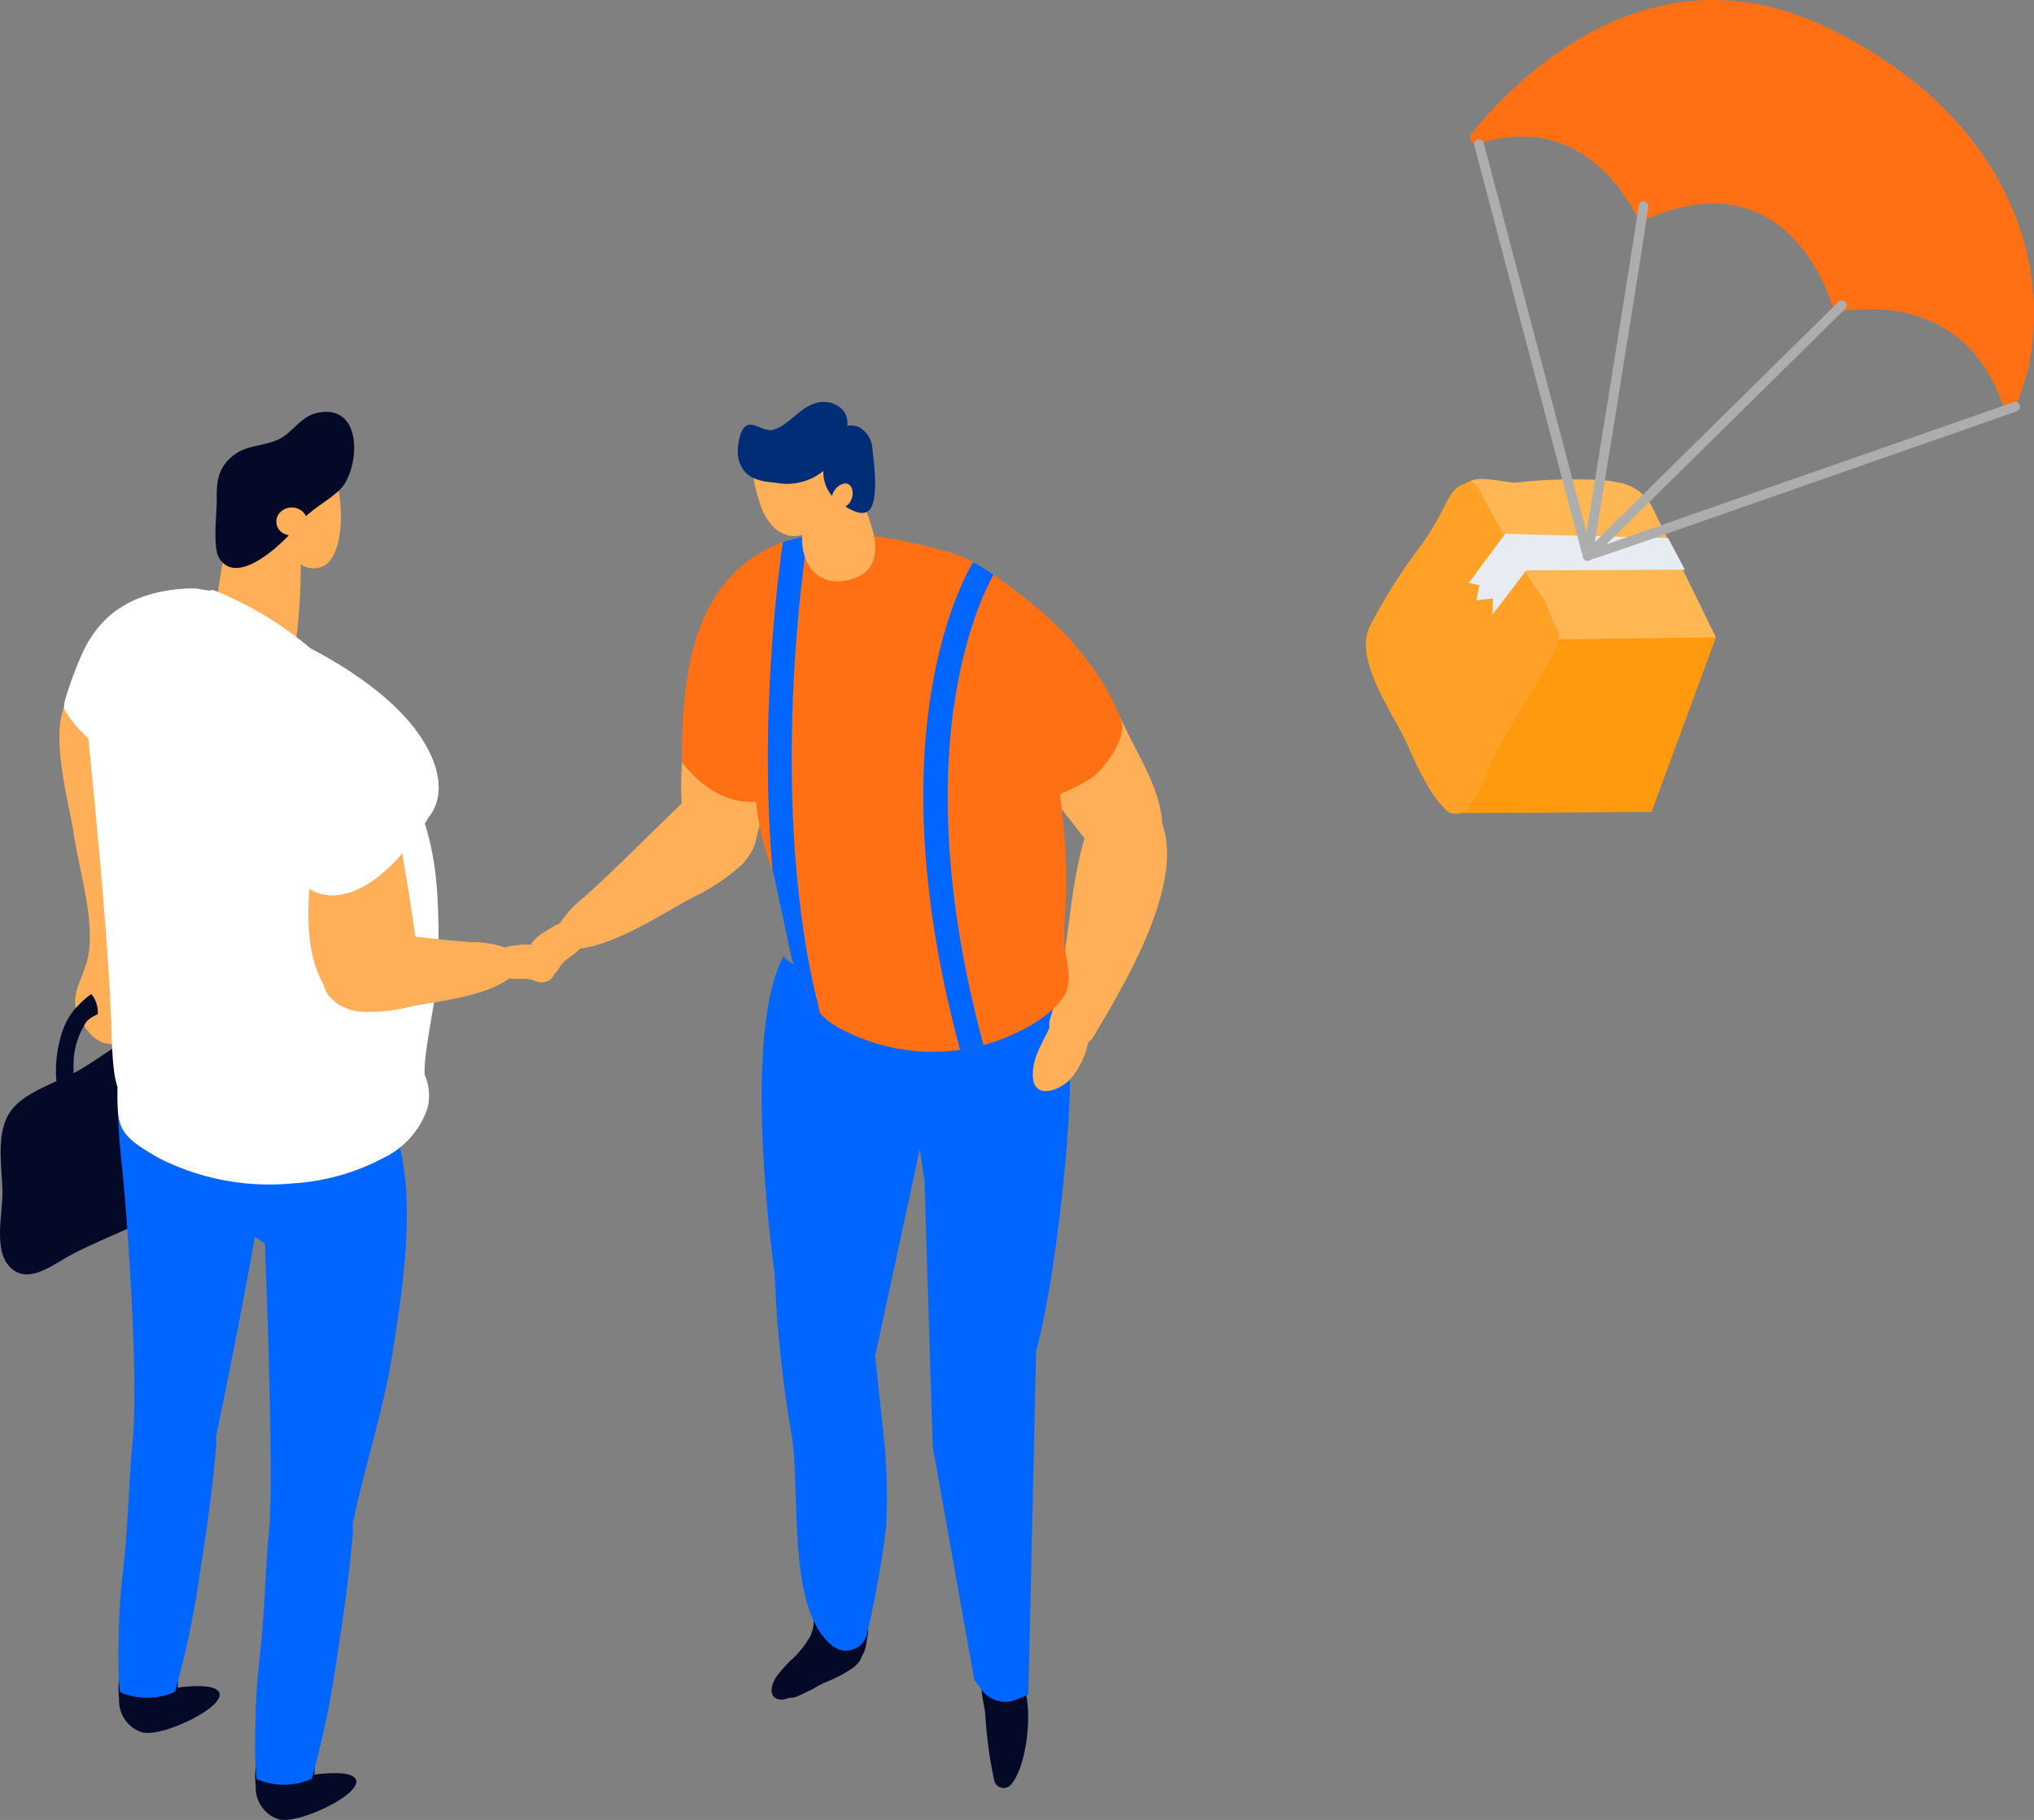 <svg xmlns="http://www.w3.org/2000/svg" xmlns:xlink="http://www.w3.org/1999/xlink" width="167.003" height="149.428" viewBox="0 0 167.003 149.428">
  <rect x="0" y="0" width="167.003" height="149.428" fill="#808080" stroke="none"/>
  <defs>
    <clipPath id="clip-path">
      <path id="パス_6046" data-name="パス 6046" d="M3775.966,4505.621h0l1.452,6.814a5.718,5.718,0,0,0,1.07,2.182,5.632,5.632,0,0,0,3.085,3.832,16.032,16.032,0,0,0,10.123,1.623c2.556-.374,6.412-1.974,7.992-4.138,1.045-1.428.193-3.176.16-4.749-.036-1.663.2-3.426.169-5.124-.032-1.847-.148-3.764-.374-5.691-.047-.407-.1-.816-.157-1.226a18.518,18.518,0,0,0,2.494-1.265c1.107-.673,3-3.375,2.562-4.678-1.229-3.678-4.581-7.558-7.585-9.9-1.645-1.258-4.094-3.33-6.513-4.013-6.607-1.865-14.678-3.314-19.22,3.577-2.28,3.458-2.749,8.556-2.749,12.614,0,.317-.01.662-.025,1.024-.006.187-.014.38-.021.575h0c.007-.195.015-.389.021-.576,1.381,1.76,3.406,3.413,6.073,3.248.015.129.033.256.054.377a25.326,25.326,0,0,0,.456,2.546c.239.833.472,1.732.786,2.587,0,.023,0,.047,0,.071m.977,7.113,0,0" fill="#ff6f14"/>
    </clipPath>
  </defs>
  <g id="グループ_18178" data-name="グループ 18178" transform="translate(-3712.465 -4433.937)">
    <g id="グループ_18084" data-name="グループ 18084">
      <g id="グループ_17977" data-name="グループ 17977">
        <g id="グループ_17976" data-name="グループ 17976">
          <g id="グループ_17975" data-name="グループ 17975">
            <g id="グループ_17974" data-name="グループ 17974">
              <g id="グループ_17973" data-name="グループ 17973">
                <g id="グループ_17972" data-name="グループ 17972">
                  <g id="グループ_17971" data-name="グループ 17971">
                    <g id="グループ_17970" data-name="グループ 17970">
                      <g id="グループ_17969" data-name="グループ 17969">
                        <g id="グループ_17968" data-name="グループ 17968">
                          <g id="グループ_17967" data-name="グループ 17967">
                            <path id="パス_6034" data-name="パス 6034" d="M3804.667,4493.318c-.075-.142-.142-.276-.217-.418a37.97,37.97,0,0,0-3.343-5.254,12.239,12.239,0,0,1-1.727-.9c-2.583-1.649-5.153-3.485-7.828-5.052-.157-.031-.314-.06-.471-.094l-.141-.031.529.078c-.049-.029-.1-.056-.149-.085a15.212,15.212,0,0,1-5.637-2.732,3.341,3.341,0,0,0-1.569,2.092,5.125,5.125,0,0,0,.567,3.8,15.469,15.469,0,0,0,2.637,3.405c1.928,1.986,4.122,3.638,6.209,5.441a36.362,36.362,0,0,1,4.731,5.065l.576.726c.275.334.543.676.81,1.018.659.851,1.326,1.711,2.019,2.579,1.511,1.861,4.632,3.471,5.917.359,1.16-2.829-1.327-6.735-2.529-9.205C3804.926,4493.843,3804.792,4493.585,3804.667,4493.318Z" fill="#ffaf58"/>
                          </g>
                        </g>
                      </g>
                    </g>
                  </g>
                </g>
              </g>
            </g>
          </g>
        </g>
      </g>
      <g id="グループ_17988" data-name="グループ 17988">
        <g id="グループ_17987" data-name="グループ 17987">
          <g id="グループ_17986" data-name="グループ 17986">
            <g id="グループ_17985" data-name="グループ 17985">
              <g id="グループ_17984" data-name="グループ 17984">
                <g id="グループ_17983" data-name="グループ 17983">
                  <g id="グループ_17982" data-name="グループ 17982">
                    <g id="グループ_17981" data-name="グループ 17981">
                      <g id="グループ_17980" data-name="グループ 17980">
                        <g id="グループ_17979" data-name="グループ 17979">
                          <g id="グループ_17978" data-name="グループ 17978">
                            <path id="パス_6035" data-name="パス 6035" d="M3758.262,4510.014a9.261,9.261,0,0,1,1.886-2.191c1.649-1.3,8.107-7.846,9.7-9.234,2.242-1.959-.758.887,2.738,1.727,2.538.609,2.451,2.922.756,4.644a16.748,16.748,0,0,1-4.078,2.7c-2.725,1.472-6.653,4.12-9.856,4.226C3757.636,4511.943,3757.688,4511.012,3758.262,4510.014Z" fill="#ffaf58"/>
                          </g>
                        </g>
                      </g>
                    </g>
                  </g>
                </g>
              </g>
            </g>
          </g>
        </g>
      </g>
      <g id="グループ_17999" data-name="グループ 17999">
        <g id="グループ_17998" data-name="グループ 17998">
          <g id="グループ_17997" data-name="グループ 17997">
            <g id="グループ_17996" data-name="グループ 17996">
              <g id="グループ_17995" data-name="グループ 17995">
                <g id="グループ_17994" data-name="グループ 17994">
                  <g id="グループ_17993" data-name="グループ 17993">
                    <g id="グループ_17992" data-name="グループ 17992">
                      <g id="グループ_17991" data-name="グループ 17991">
                        <g id="グループ_17990" data-name="グループ 17990">
                          <g id="グループ_17989" data-name="グループ 17989">
                            <path id="パス_6036" data-name="パス 6036" d="M3755.548,4512.546a3.454,3.454,0,0,1,1.732-2.148,6.909,6.909,0,0,1,1.087-.623c.6-.249,1.569-.21,1.869.491.614,1.434-.614,1.907-1.387,2.565-.02.018-.071.065-.091.086-.087.089-.165.182-.246.276l-.018.02c-.008.014-.019.035-.037.066a3.515,3.515,0,0,1-.347.507,1.5,1.5,0,0,1-1.759.368A1.527,1.527,0,0,1,3755.548,4512.546Z" fill="#ffaf58"/>
                          </g>
                        </g>
                      </g>
                    </g>
                  </g>
                </g>
              </g>
            </g>
          </g>
        </g>
      </g>
      <g id="グループ_18007" data-name="グループ 18007">
        <g id="グループ_18006" data-name="グループ 18006">
          <g id="グループ_18005" data-name="グループ 18005">
            <g id="グループ_18004" data-name="グループ 18004">
              <g id="グループ_18003" data-name="グループ 18003">
                <g id="グループ_18002" data-name="グループ 18002">
                  <g id="グループ_18001" data-name="グループ 18001">
                    <g id="グループ_18000" data-name="グループ 18000">
                      <path id="パス_6037" data-name="パス 6037" d="M3768.454,4496.5c-.077,2.158-.258,4.975.953,6.573a3.8,3.8,0,0,0,2.749,1.383,4.831,4.831,0,0,0,.648.035c1.867-.045,1.518-1.592,2.223-3.289l0-.016-.309-1.447C3771.954,4500,3769.868,4498.307,3768.454,4496.5Z" fill="#ffaf58"/>
                    </g>
                  </g>
                </g>
              </g>
            </g>
          </g>
        </g>
      </g>
      <g id="グループ_18029" data-name="グループ 18029">
        <g id="グループ_18014" data-name="グループ 18014">
          <g id="グループ_18013" data-name="グループ 18013">
            <g id="グループ_18012" data-name="グループ 18012">
              <g id="グループ_18011" data-name="グループ 18011">
                <g id="グループ_18010" data-name="グループ 18010">
                  <g id="グループ_18009" data-name="グループ 18009">
                    <g id="グループ_18008" data-name="グループ 18008">
                      <path id="パス_6038" data-name="パス 6038" d="M3793.323,4572.089a1,1,0,0,0,.043.16c-.668-.656-.067,1.805-.011,2.34a36.111,36.111,0,0,0,.749,5.571.8.8,0,0,0,1.382.3c1.652-1.994,1.859-8.242.511-8.533a6.889,6.889,0,0,0-1.422.007,2.984,2.984,0,0,0-.629.135C3793.743,4572.109,3793.516,4572,3793.323,4572.089Z" fill="#050928"/>
                    </g>
                  </g>
                </g>
              </g>
            </g>
          </g>
        </g>
        <g id="グループ_18021" data-name="グループ 18021">
          <g id="グループ_18020" data-name="グループ 18020">
            <g id="グループ_18019" data-name="グループ 18019">
              <g id="グループ_18018" data-name="グループ 18018">
                <g id="グループ_18017" data-name="グループ 18017">
                  <g id="グループ_18016" data-name="グループ 18016">
                    <g id="グループ_18015" data-name="グループ 18015">
                      <path id="パス_6039" data-name="パス 6039" d="M3779.6,4565.763c.015.264-.175.385-.244.614a4.57,4.57,0,0,0-.073.729,3.224,3.224,0,0,1-.294,1.187,7.848,7.848,0,0,1-1.386,1.779,10.11,10.11,0,0,0-1.409,1.565c-.461.675-.711,1.892.555,1.849a2.626,2.626,0,0,0,.463-.127c.167-.043.338-.02.511-.061a9.718,9.718,0,0,0,1.041-.479,4.513,4.513,0,0,0,.8-.422,10.864,10.864,0,0,1,1.013-.471,10.252,10.252,0,0,0,1.72-.914,2.748,2.748,0,0,0,.749-.68c.095-.155.153-.355.236-.511a2.22,2.22,0,0,0,.266-.678c.125-.736.524-2.182-.374-2.553a9.206,9.206,0,0,0-1.8-.33,3.908,3.908,0,0,0-.829.018c-.267,0-.53-.184-.795-.123a1.08,1.08,0,0,0,.019.211A.969.969,0,0,1,3779.6,4565.763Z" fill="#050928"/>
                    </g>
                  </g>
                </g>
              </g>
            </g>
          </g>
        </g>
        <g id="グループ_18028" data-name="グループ 18028">
          <g id="グループ_18027" data-name="グループ 18027">
            <g id="グループ_18026" data-name="グループ 18026">
              <g id="グループ_18025" data-name="グループ 18025">
                <g id="グループ_18024" data-name="グループ 18024">
                  <g id="グループ_18023" data-name="グループ 18023">
                    <g id="グループ_18022" data-name="グループ 18022">
                      <path id="パス_6040" data-name="パス 6040" d="M3776.8,4512.445h0c-3.562,6.633-.73,26.078-.73,26.078A102.772,102.772,0,0,0,3777.5,4552c.692,4.438-.462,14.235,3.366,17.108a1.776,1.776,0,0,0,2.81-1.109,86.2,86.2,0,0,0,1.557-8.74,54.912,54.912,0,0,0-.082-6.165l-.829-7.827,3.664-16.97.387,2.547.673,21.859,3.411,19.146.576.791a2.406,2.406,0,0,0,2.766.891l1.1-.449.637-28.237c1.8-6.389,3.943-25.842,2.09-28.467,0,0-21.392-1.412-22.824-3.935" fill="#06f"/>
                    </g>
                  </g>
                </g>
              </g>
            </g>
          </g>
        </g>
      </g>
      <g id="グループ_18040" data-name="グループ 18040">
        <g id="グループ_18039" data-name="グループ 18039">
          <g id="グループ_18038" data-name="グループ 18038">
            <g id="グループ_18037" data-name="グループ 18037">
              <g id="グループ_18036" data-name="グループ 18036">
                <g id="グループ_18035" data-name="グループ 18035">
                  <g id="グループ_18034" data-name="グループ 18034">
                    <g id="グループ_18033" data-name="グループ 18033">
                      <g id="グループ_18032" data-name="グループ 18032">
                        <g id="グループ_18031" data-name="グループ 18031">
                          <g id="グループ_18030" data-name="グループ 18030">
                            <path id="パス_6041" data-name="パス 6041" d="M3798.717,4517.463c1.621-4.93,1.357-10.263,2.93-15.117.955-2.948,5-4.39,6.29-.608,1.705,4.986-3.228,13.166-5.665,17.264C3801.162,4520.87,3798.012,4519.606,3798.717,4517.463Z" fill="#ffaf58"/>
                          </g>
                        </g>
                      </g>
                    </g>
                  </g>
                </g>
              </g>
            </g>
          </g>
        </g>
      </g>
      <g id="グループ_18051" data-name="グループ 18051">
        <g id="グループ_18050" data-name="グループ 18050">
          <g id="グループ_18049" data-name="グループ 18049">
            <g id="グループ_18048" data-name="グループ 18048">
              <g id="グループ_18047" data-name="グループ 18047">
                <g id="グループ_18046" data-name="グループ 18046">
                  <g id="グループ_18045" data-name="グループ 18045">
                    <g id="グループ_18044" data-name="グループ 18044">
                      <g id="グループ_18043" data-name="グループ 18043">
                        <g id="グループ_18042" data-name="グループ 18042">
                          <g id="グループ_18041" data-name="グループ 18041">
                            <path id="パス_6042" data-name="パス 6042" d="M3798.638,4518.311a1.726,1.726,0,0,1,3.085.138c.5,1.152-.748,3.578-1.59,4.3-.982.845-2.885,1.43-2.868-.613C3797.276,4520.721,3798.071,4519.546,3798.638,4518.311Z" fill="#ffaf58"/>
                          </g>
                        </g>
                      </g>
                    </g>
                  </g>
                </g>
              </g>
            </g>
          </g>
        </g>
      </g>
      <g id="グループ_18053" data-name="グループ 18053">
        <path id="パス_6043" data-name="パス 6043" d="M3775.966,4505.621h0l1.452,6.814a5.718,5.718,0,0,0,1.07,2.182,5.632,5.632,0,0,0,3.085,3.832,16.032,16.032,0,0,0,10.123,1.623c2.556-.374,6.412-1.974,7.992-4.138,1.045-1.428.193-3.176.16-4.749-.036-1.663.2-3.426.169-5.124-.032-1.847-.148-3.764-.374-5.691-.047-.407-.1-.816-.157-1.226a18.518,18.518,0,0,0,2.494-1.265c1.107-.673,3-3.375,2.562-4.678-1.229-3.678-4.581-7.558-7.585-9.9-1.645-1.258-4.094-3.33-6.513-4.013-6.607-1.865-14.678-3.314-19.22,3.577-2.28,3.458-2.749,8.556-2.749,12.614,0,.317-.01.662-.025,1.024-.006.187-.014.38-.021.575h0c.007-.195.015-.389.021-.576,1.381,1.76,3.406,3.413,6.073,3.248.015.129.033.256.054.377a25.326,25.326,0,0,0,.456,2.546c.239.833.472,1.732.786,2.587,0,.023,0,.047,0,.071m.977,7.113,0,0" fill="#ff6f14"/>
        <g id="グループ_18052" data-name="グループ 18052" clip-path="url(#clip-path)">
          <path id="パス_6044" data-name="パス 6044" d="M3777.983,4517.9c-4.763-17.824-1.184-39.846-1.147-40.066l1.934.322c-.037.216-3.546,21.831,1.106,39.238Z" fill="#06f"/>
          <path id="パス_6045" data-name="パス 6045" d="M3791.611,4521.291c-7.921-28.083.686-41.149,1.056-41.692l1.62,1.1c-.085.126-8.436,12.948-.789,40.057Z" fill="#06f"/>
        </g>
      </g>
      <g id="グループ_18083" data-name="グループ 18083">
        <g id="グループ_18064" data-name="グループ 18064">
          <g id="グループ_18063" data-name="グループ 18063">
            <g id="グループ_18062" data-name="グループ 18062">
              <g id="グループ_18061" data-name="グループ 18061">
                <g id="グループ_18060" data-name="グループ 18060">
                  <g id="グループ_18059" data-name="グループ 18059">
                    <g id="グループ_18058" data-name="グループ 18058">
                      <g id="グループ_18057" data-name="グループ 18057">
                        <g id="グループ_18056" data-name="グループ 18056">
                          <g id="グループ_18055" data-name="グループ 18055">
                            <g id="グループ_18054" data-name="グループ 18054">
                              <path id="パス_6047" data-name="パス 6047" d="M3774.936,4471.434c.648-.627,1.331-1.212,2.033-1.774a6.822,6.822,0,0,0,1.779.834,1.418,1.418,0,0,1,.935.536c.27.357,1.893.639,2.068,1.018,1.345,2.912,4.913,8.551.245,9.549-2.417.517-3.827-1.421-3.66-3.75a1.971,1.971,0,0,1-1.159.047,2.651,2.651,0,0,1-1.18-.657,4.968,4.968,0,0,1-1.207-2.211,12.34,12.34,0,0,1-.583-2.869C3774.45,4471.906,3774.7,4471.665,3774.936,4471.434Z" fill="#ffaf58"/>
                            </g>
                          </g>
                        </g>
                      </g>
                    </g>
                  </g>
                </g>
              </g>
            </g>
          </g>
        </g>
        <g id="グループ_18071" data-name="グループ 18071">
          <g id="グループ_18070" data-name="グループ 18070">
            <g id="グループ_18069" data-name="グループ 18069">
              <g id="グループ_18068" data-name="グループ 18068">
                <g id="グループ_18067" data-name="グループ 18067">
                  <g id="グループ_18066" data-name="グループ 18066">
                    <g id="グループ_18065" data-name="グループ 18065">
                      <path id="パス_6048" data-name="パス 6048" d="M3784.1,4470.875a2.21,2.21,0,0,0-1.043-1.837,1.705,1.705,0,0,0-1.03-.145,1.653,1.653,0,0,0-.489-1.425,2.2,2.2,0,0,0-1.981-.465,3.143,3.143,0,0,0-.686.266c-.97.5-1.9,1.71-2.964,1.964-.722.172-1.539-.676-2.153-.347-.641.343-.818,2.122-.661,2.718.439,1.656,1.692,1.839,3.127,1.979a4.754,4.754,0,0,0,3.848-.975,3.026,3.026,0,0,0,1.058,2.4c.528.376,1.874,1.422,2.61.9C3784.668,4475.253,3784.223,4471.834,3784.1,4470.875Z" fill="#002d75"/>
                    </g>
                  </g>
                </g>
              </g>
            </g>
          </g>
        </g>
        <g id="グループ_18082" data-name="グループ 18082">
          <g id="グループ_18081" data-name="グループ 18081">
            <g id="グループ_18080" data-name="グループ 18080">
              <g id="グループ_18079" data-name="グループ 18079">
                <g id="グループ_18078" data-name="グループ 18078">
                  <g id="グループ_18077" data-name="グループ 18077">
                    <g id="グループ_18076" data-name="グループ 18076">
                      <g id="グループ_18075" data-name="グループ 18075">
                        <g id="グループ_18074" data-name="グループ 18074">
                          <g id="グループ_18073" data-name="グループ 18073">
                            <g id="グループ_18072" data-name="グループ 18072">
                              <path id="パス_6049" data-name="パス 6049" d="M3781.1,4474.047a1.17,1.17,0,0,1,.186-.175c1.3-.958,1.672,1.256.409,1.744C3780.485,4476.084,3780.524,4474.712,3781.1,4474.047Z" fill="#ffaf58"/>
                            </g>
                          </g>
                        </g>
                      </g>
                    </g>
                  </g>
                </g>
              </g>
            </g>
          </g>
        </g>
      </g>
    </g>
    <g id="グループ_18151" data-name="グループ 18151">
      <g id="グループ_18091" data-name="グループ 18091">
        <g id="グループ_18090" data-name="グループ 18090">
          <g id="グループ_18089" data-name="グループ 18089">
            <g id="グループ_18088" data-name="グループ 18088">
              <g id="グループ_18087" data-name="グループ 18087">
                <g id="グループ_18086" data-name="グループ 18086">
                  <g id="グループ_18085" data-name="グループ 18085">
                    <path id="パス_6050" data-name="パス 6050" d="M3725.929,4517.428a3.6,3.6,0,0,0-3.884-2.7,5.913,5.913,0,0,0-4.079,3.017c-1.259,2.314-.647,5.114-.641,7.606,0,.826,1.591.827,1.591,0v-.122c0-.007-.2-.012-.2-.018-.006-.734-.153-1.535-.174-2.355.011-.511-.042-1.036-.029-1.553a6.155,6.155,0,0,1,1.114-3.539,3.973,3.973,0,0,1,2.261-.9c3.839-.471,1.209,3.9,2.748,5.23a.739.739,0,0,0,.972,0C3726.707,4520.991,3726.326,4518.727,3725.929,4517.428Z" fill="#002d75"/>
                  </g>
                </g>
              </g>
            </g>
          </g>
        </g>
      </g>
      <g id="グループ_18102" data-name="グループ 18102">
        <g id="グループ_18101" data-name="グループ 18101">
          <g id="グループ_18100" data-name="グループ 18100">
            <g id="グループ_18099" data-name="グループ 18099">
              <g id="グループ_18098" data-name="グループ 18098">
                <g id="グループ_18097" data-name="グループ 18097">
                  <g id="グループ_18096" data-name="グループ 18096">
                    <g id="グループ_18095" data-name="グループ 18095">
                      <g id="グループ_18094" data-name="グループ 18094">
                        <g id="グループ_18093" data-name="グループ 18093">
                          <g id="グループ_18092" data-name="グループ 18092">
                            <path id="パス_6051" data-name="パス 6051" d="M3721.311,4490.668a6.548,6.548,0,0,1,3.5,2.068c1.218,1.7.745,5.174.427,7.131a78.757,78.757,0,0,0-.611,7.983c-.044.725-1.43,6.153-1.26,6.309,1.964,1.8,2.322,5.409-1.357,5.518-1.521.045-2.089-.678-2.8-1.764-1.408-2.162.156-3.4.535-5.7.469-2.843-.812-6.986-1.237-9.891-.36-2.464-2.217-8.84-.342-11.089A3.073,3.073,0,0,1,3721.311,4490.668Z" fill="#ffaf58"/>
                          </g>
                        </g>
                      </g>
                    </g>
                  </g>
                </g>
              </g>
            </g>
          </g>
        </g>
      </g>
      <path id="パス_6052" data-name="パス 6052" d="M3730.313,4522.257c-.169-1.991.249-5.2-2.661-5s-6.524,3.406-9.045,4.741c-.041.022-.089.044-.132.066,0-.255,0-.508,0-.761a6.172,6.172,0,0,1,1.134-3.539,3.138,3.138,0,0,1,.886-.553,2.416,2.416,0,0,0-.528-1.659,6.73,6.73,0,0,0-2,2.193,9.7,9.7,0,0,0-.87,4.968c-1.467.66-3.087,1.406-3.843,2.586-1.182,1.845-.589,4.568-.589,6.62,0,1.625-.669,4.459.446,5.85,1.482,1.849,3.6.044,5.186-.795,3.157-1.672,7.888-3.231,10.831-5.581a10.592,10.592,0,0,0,.89-.793C3732.464,4528.138,3730.558,4525.139,3730.313,4522.257Z" fill="#050928"/>
      <g id="グループ_18150" data-name="グループ 18150">
        <g id="グループ_18142" data-name="グループ 18142">
          <g id="グループ_18109" data-name="グループ 18109">
            <g id="グループ_18108" data-name="グループ 18108">
              <g id="グループ_18107" data-name="グループ 18107">
                <g id="グループ_18106" data-name="グループ 18106">
                  <g id="グループ_18105" data-name="グループ 18105">
                    <g id="グループ_18104" data-name="グループ 18104">
                      <g id="グループ_18103" data-name="グループ 18103">
                        <path id="パス_6053" data-name="パス 6053" d="M3722.306,4571.44a10.135,10.135,0,0,0,4.77-.436,11.762,11.762,0,0,1-.026,1.5c4.472-.59,4.317.979,1.151,2.6-.971.5-2.962,1.32-4.067,1.073a2.727,2.727,0,0,1-1.889-2.757A6.317,6.317,0,0,1,3722.306,4571.44Z" fill="#050928"/>
                      </g>
                    </g>
                  </g>
                </g>
              </g>
            </g>
          </g>
          <g id="グループ_18118" data-name="グループ 18118">
            <g id="グループ_18117" data-name="グループ 18117">
              <g id="グループ_18116" data-name="グループ 18116">
                <g id="グループ_18115" data-name="グループ 18115">
                  <g id="グループ_18114" data-name="グループ 18114">
                    <g id="グループ_18113" data-name="グループ 18113">
                      <g id="グループ_18112" data-name="グループ 18112">
                        <g id="グループ_18111" data-name="グループ 18111">
                          <g id="グループ_18110" data-name="グループ 18110">
                            <path id="パス_6054" data-name="パス 6054" d="M3735.785,4519.363c-4.447-1.864-9.035.282-13.334-2.014a55.275,55.275,0,0,0,.038,12.416c.5,5.029,1.343,17.307.873,22.36-.331,3.558-.389,7.142-.785,10.71a49.211,49.211,0,0,0-.367,5.944,31.488,31.488,0,0,0,.1,4.087,5.6,5.6,0,0,0,4.535-.025,77.294,77.294,0,0,0,1.978-9.375c.563-3.6,1.092-7.2,1.391-10.835a5.554,5.554,0,0,0-.013-.7c.976-4.744,2.828-13.922,3.549-18.655C3734.115,4530.877,3735.326,4525.142,3735.785,4519.363Z" fill="#06f"/>
                          </g>
                        </g>
                      </g>
                    </g>
                  </g>
                </g>
              </g>
            </g>
          </g>
          <g id="グループ_18125" data-name="グループ 18125">
            <g id="グループ_18124" data-name="グループ 18124">
              <g id="グループ_18123" data-name="グループ 18123">
                <g id="グループ_18122" data-name="グループ 18122">
                  <g id="グループ_18121" data-name="グループ 18121">
                    <g id="グループ_18120" data-name="グループ 18120">
                      <g id="グループ_18119" data-name="グループ 18119">
                        <path id="パス_6055" data-name="パス 6055" d="M3733.528,4578.581a10.138,10.138,0,0,0,4.77-.436,11.622,11.622,0,0,1-.027,1.5c4.472-.589,4.318.98,1.152,2.6-.971.5-2.963,1.32-4.068,1.073a2.727,2.727,0,0,1-1.889-2.757A6.285,6.285,0,0,1,3733.528,4578.581Z" fill="#050928"/>
                      </g>
                    </g>
                  </g>
                </g>
              </g>
            </g>
          </g>
          <g id="グループ_18133" data-name="グループ 18133">
            <g id="グループ_18132" data-name="グループ 18132">
              <g id="グループ_18131" data-name="グループ 18131">
                <g id="グループ_18130" data-name="グループ 18130">
                  <g id="グループ_18129" data-name="グループ 18129">
                    <g id="グループ_18128" data-name="グループ 18128">
                      <g id="グループ_18127" data-name="グループ 18127">
                        <g id="グループ_18126" data-name="グループ 18126">
                          <path id="パス_6056" data-name="パス 6056" d="M3733.7,4524.764c.1,1.84.216,4.089.326,6.557l-6.3.522,6.493,4.191c.369,9.539.635,20.31.363,23.232-.331,3.558-.389,7.142-.784,10.71a49.013,49.013,0,0,0-.367,5.944,31.392,31.392,0,0,0,.1,4.087,5.609,5.609,0,0,0,4.536-.025,77.221,77.221,0,0,0,1.978-9.375c.563-3.6,1.092-7.2,1.39-10.835a5.43,5.43,0,0,0-.013-.7c.977-4.744,2.571-9.451,3.291-14.183.643-4.227,2.638-15.039-.84-20.124Z" fill="#06f"/>
                        </g>
                      </g>
                    </g>
                  </g>
                </g>
              </g>
            </g>
          </g>
          <g id="グループ_18141" data-name="グループ 18141">
            <g id="グループ_18140" data-name="グループ 18140">
              <g id="グループ_18139" data-name="グループ 18139">
                <g id="グループ_18138" data-name="グループ 18138">
                  <g id="グループ_18137" data-name="グループ 18137">
                    <g id="グループ_18136" data-name="グループ 18136">
                      <g id="グループ_18135" data-name="グループ 18135">
                        <g id="グループ_18134" data-name="グループ 18134">
                          <path id="パス_6057" data-name="パス 6057" d="M3738.192,4470.407a5.707,5.707,0,0,0-.44-.37c-1.459.325-2.9.67-4.319,1.1a7.651,7.651,0,0,0-.261,1.042,7.812,7.812,0,0,0-.042,3.167,1.276,1.276,0,0,0-.311.626c-.978-.063-1.288,3.266-1.273,2.01.039-3.315-1.4,5.22-1.392,6.433.014,2.011,2.909,7.23,4.409,7.332,2.209.15,2.646-9.013,2.585-11.484a1.882,1.882,0,0,0,1.983.1c1.2-.794,1.485-3.321,1.248-5.333A7.483,7.483,0,0,0,3738.192,4470.407Z" fill="#ffaf58"/>
                        </g>
                      </g>
                    </g>
                  </g>
                </g>
              </g>
            </g>
          </g>
          <path id="パス_6058" data-name="パス 6058" d="M3739.261,4467.753a3.336,3.336,0,0,0-.966.144c-1.141.33-1.824,1.519-2.839,2.056-1.119.592-2.6.516-3.63,1.236-1.4.982-1.59,2.115-1.565,3.724.017,1.055-.349,3.9.181,4.81,1.262,2.161,4.277-.307,5.745-1.841a1.364,1.364,0,0,1-.384-.119,1.1,1.1,0,0,1-.495-1.563,1.336,1.336,0,0,1,1.723-.449,1.175,1.175,0,0,1,.555.574c.89-.827,1.843-1.3,2.763-2.159C3741.834,4472.772,3742.4,4467.788,3739.261,4467.753Z" fill="#050928"/>
          <path id="パス_6059" data-name="パス 6059" d="M3748.481,4512.694c0,2.656-1.3,7.607-1.142,9.5a4.24,4.24,0,0,1,.217,2.765,7.051,7.051,0,0,1-3.662,4.081,18.184,18.184,0,0,1-7.4,2.061,20.006,20.006,0,0,1-10.949-2.061c-3.523-1.979-3.436-2.57-3.434-5.872-.442-1.163-.466-3.971-.528-5.653-.261-7.093-1.564-20.1-2.162-25.863a13.869,13.869,0,0,1,.187-4.144c.194-.37.4-.733.619-1.087a9.82,9.82,0,0,1,2.818-2.988,12.173,12.173,0,0,1,5.481-1.174c.189,0,1.6.312,1.22.088l.3.062a28.944,28.944,0,0,1,14.6,12.948C3748.281,4502.309,3748.481,4505.217,3748.481,4512.694Z" fill="#fff"/>
        </g>
        <g id="グループ_18149" data-name="グループ 18149">
          <g id="グループ_18148" data-name="グループ 18148">
            <g id="グループ_18147" data-name="グループ 18147">
              <g id="グループ_18146" data-name="グループ 18146">
                <g id="グループ_18145" data-name="グループ 18145">
                  <g id="グループ_18144" data-name="グループ 18144">
                    <g id="グループ_18143" data-name="グループ 18143">
                      <path id="パス_6060" data-name="パス 6060" d="M3719.29,4487.436a30.133,30.133,0,0,0-1.516,4.09c-.022.188-.045.374-.063.57a9.013,9.013,0,0,0,6.063,4.417l4.569-14.249C3724.33,4482.349,3721.073,4483.661,3719.29,4487.436Z" fill="#fff"/>
                    </g>
                  </g>
                </g>
              </g>
            </g>
          </g>
        </g>
        <path id="パス_6061" data-name="パス 6061" d="M3757.448,4512.123a3.069,3.069,0,0,0-2.427-.586,5.143,5.143,0,0,0-1.052.177c-.015.005-.031.014-.046.02a8.243,8.243,0,0,0-2.283-.429c-1.825,0-9.925-1.081-11.773-1.181-2.609-.141,1.028.217-.506,2.924-1.113,1.965.443,3.651,2.572,3.939a12.747,12.747,0,0,0,4.181-.394c2.4-.477,6.084-.808,8.174-2.324a7.962,7.962,0,0,0,1.382.028c.024,0,.084.007.11.011.11.015.217.039.326.061l.024,0c.014.007.034.016.065.028a3.123,3.123,0,0,0,.536.175,1.087,1.087,0,0,0,1.286-.768A1.73,1.73,0,0,0,3757.448,4512.123Z" fill="#ffaf58"/>
      </g>
      <path id="パス_6062" data-name="パス 6062" d="M3741.933,4516.987s-5.546-.486-3.82-12.137l7.12-2.373s1.51,8.63,1.51,10.141S3741.933,4516.987,3741.933,4516.987Z" fill="#ffaf58"/>
      <path id="パス_6063" data-name="パス 6063" d="M3736.6,4486.512s6.9,3.02,10.14,7.551.971,6.9.971,6.9-4.315,7.551-8.954,6.365S3730.454,4488.669,3736.6,4486.512Z" fill="#fff"/>
    </g>
    <g id="グループ_18177" data-name="グループ 18177">
      <g id="グループ_18175" data-name="グループ 18175">
        <g id="グループ_18158" data-name="グループ 18158">
          <g id="グループ_18157" data-name="グループ 18157">
            <g id="グループ_18156" data-name="グループ 18156">
              <g id="グループ_18155" data-name="グループ 18155">
                <g id="グループ_18154" data-name="グループ 18154">
                  <g id="グループ_18153" data-name="グループ 18153">
                    <g id="グループ_18152" data-name="グループ 18152">
                      <path id="パス_6064" data-name="パス 6064" d="M3853.353,4486.267l-5.292,14.342-16.253.088,8.343-15.383Z" fill="#ff9a0f"/>
                    </g>
                  </g>
                </g>
              </g>
            </g>
          </g>
        </g>
        <g id="グループ_18165" data-name="グループ 18165">
          <g id="グループ_18164" data-name="グループ 18164">
            <g id="グループ_18163" data-name="グループ 18163">
              <g id="グループ_18162" data-name="グループ 18162">
                <g id="グループ_18161" data-name="グループ 18161">
                  <g id="グループ_18160" data-name="グループ 18160">
                    <g id="グループ_18159" data-name="グループ 18159">
                      <path id="パス_6065" data-name="パス 6065" d="M3845.313,4473.547a9.694,9.694,0,0,0-1.165-.179,42.616,42.616,0,0,0-7.218.19c-.912.062-3.971-.959-4.165.493-.084.627,1.088,1.6,1.415,2.137a59.531,59.531,0,0,1,3.352,6.018c.269.588,1.512,4.244,2.3,4.234l13.521-.173-5.247-10.715A3.8,3.8,0,0,0,3845.313,4473.547Z" fill="#ffb754"/>
                    </g>
                  </g>
                </g>
              </g>
            </g>
          </g>
        </g>
        <g id="グループ_18174" data-name="グループ 18174">
          <g id="グループ_18173" data-name="グループ 18173">
            <g id="グループ_18172" data-name="グループ 18172">
              <g id="グループ_18171" data-name="グループ 18171">
                <g id="グループ_18170" data-name="グループ 18170">
                  <g id="グループ_18169" data-name="グループ 18169">
                    <g id="グループ_18168" data-name="グループ 18168">
                      <g id="グループ_18167" data-name="グループ 18167">
                        <g id="グループ_18166" data-name="グループ 18166">
                          <path id="パス_6066" data-name="パス 6066" d="M3832.319,4500.707a1.248,1.248,0,0,1-1.011-.152,9.4,9.4,0,0,1-1.908-2.645c-.606-1.019-1.038-2.128-1.55-3.194-1.185-2.473-4.176-6.629-2.939-9.309a45.216,45.216,0,0,1,4.352-6.85,24.936,24.936,0,0,0,1.764-2.98c.343-.667.811-1.717,1.676-1.89.376-.332.83-.279,1.205.431.648,1.233,1.3,2.444,1.99,3.591.031.049.123.007.153.057.576.982,1.173,1.946,1.727,2.994l0,.008c.032.062,0,.231.03.284a15.459,15.459,0,0,0,1.382,1.974c.055.1.921,2.223.956,2.289.608.655.3,1.581-.324,2.691-1.619,2.861-3.367,5.48-4.9,8.5C3834.446,4497.467,3833.663,4500.3,3832.319,4500.707Z" fill="#ffa126"/>
                        </g>
                      </g>
                    </g>
                  </g>
                </g>
              </g>
            </g>
          </g>
        </g>
        <path id="パス_6067" data-name="パス 6067" d="M3849.426,4478.112l-13.375-.346-2.99,4.03.871.19-.25,1.241,1.355-.158-.027,1.325,2.773-3.625,13.022-.058Z" fill="#e7ecf2"/>
      </g>
      <g id="グループ_18176" data-name="グループ 18176">
        <path id="パス_6068" data-name="パス 6068" d="M3833.891,4445.744a.541.541,0,0,1-.592-.852c3.494-4.331,14.579-15.81,29.251-8.67,16.928,8.238,19.058,22.823,15.393,31.1a.545.545,0,0,1-1.015-.069c-.927-2.865-4.038-9.079-13.381-7.743a.549.549,0,0,1-.6-.376c-.7-2.245-4.44-11.949-15.378-7.179a.541.541,0,0,1-.707-.246C3845.925,4449.839,3841.941,4443.119,3833.891,4445.744Z" fill="#ff6f14"/>
        <path id="パス_6069" data-name="パス 6069" d="M3842.575,4479.9c-.164-.128.469,2.1-9.07-34.052a.4.4,0,0,1,.772-.2l8.82,33.422,34.714-12.119a.4.4,0,0,1,.263.754C3841.073,4480.616,3842.835,4480.1,3842.575,4479.9Z" fill="#adadad"/>
        <path id="パス_6070" data-name="パス 6070" d="M3842.427,4479.519c1.56-9.62,4.522-27.983,4.566-28.626a.4.4,0,0,1,.8-.038c.027.219-1.446,9.5-4.377,27.586l20.018-19.742a.4.4,0,0,1,.561.568l-20.888,20.6A.4.4,0,0,1,3842.427,4479.519Z" fill="#adadad"/>
      </g>
    </g>
  </g>
</svg>
